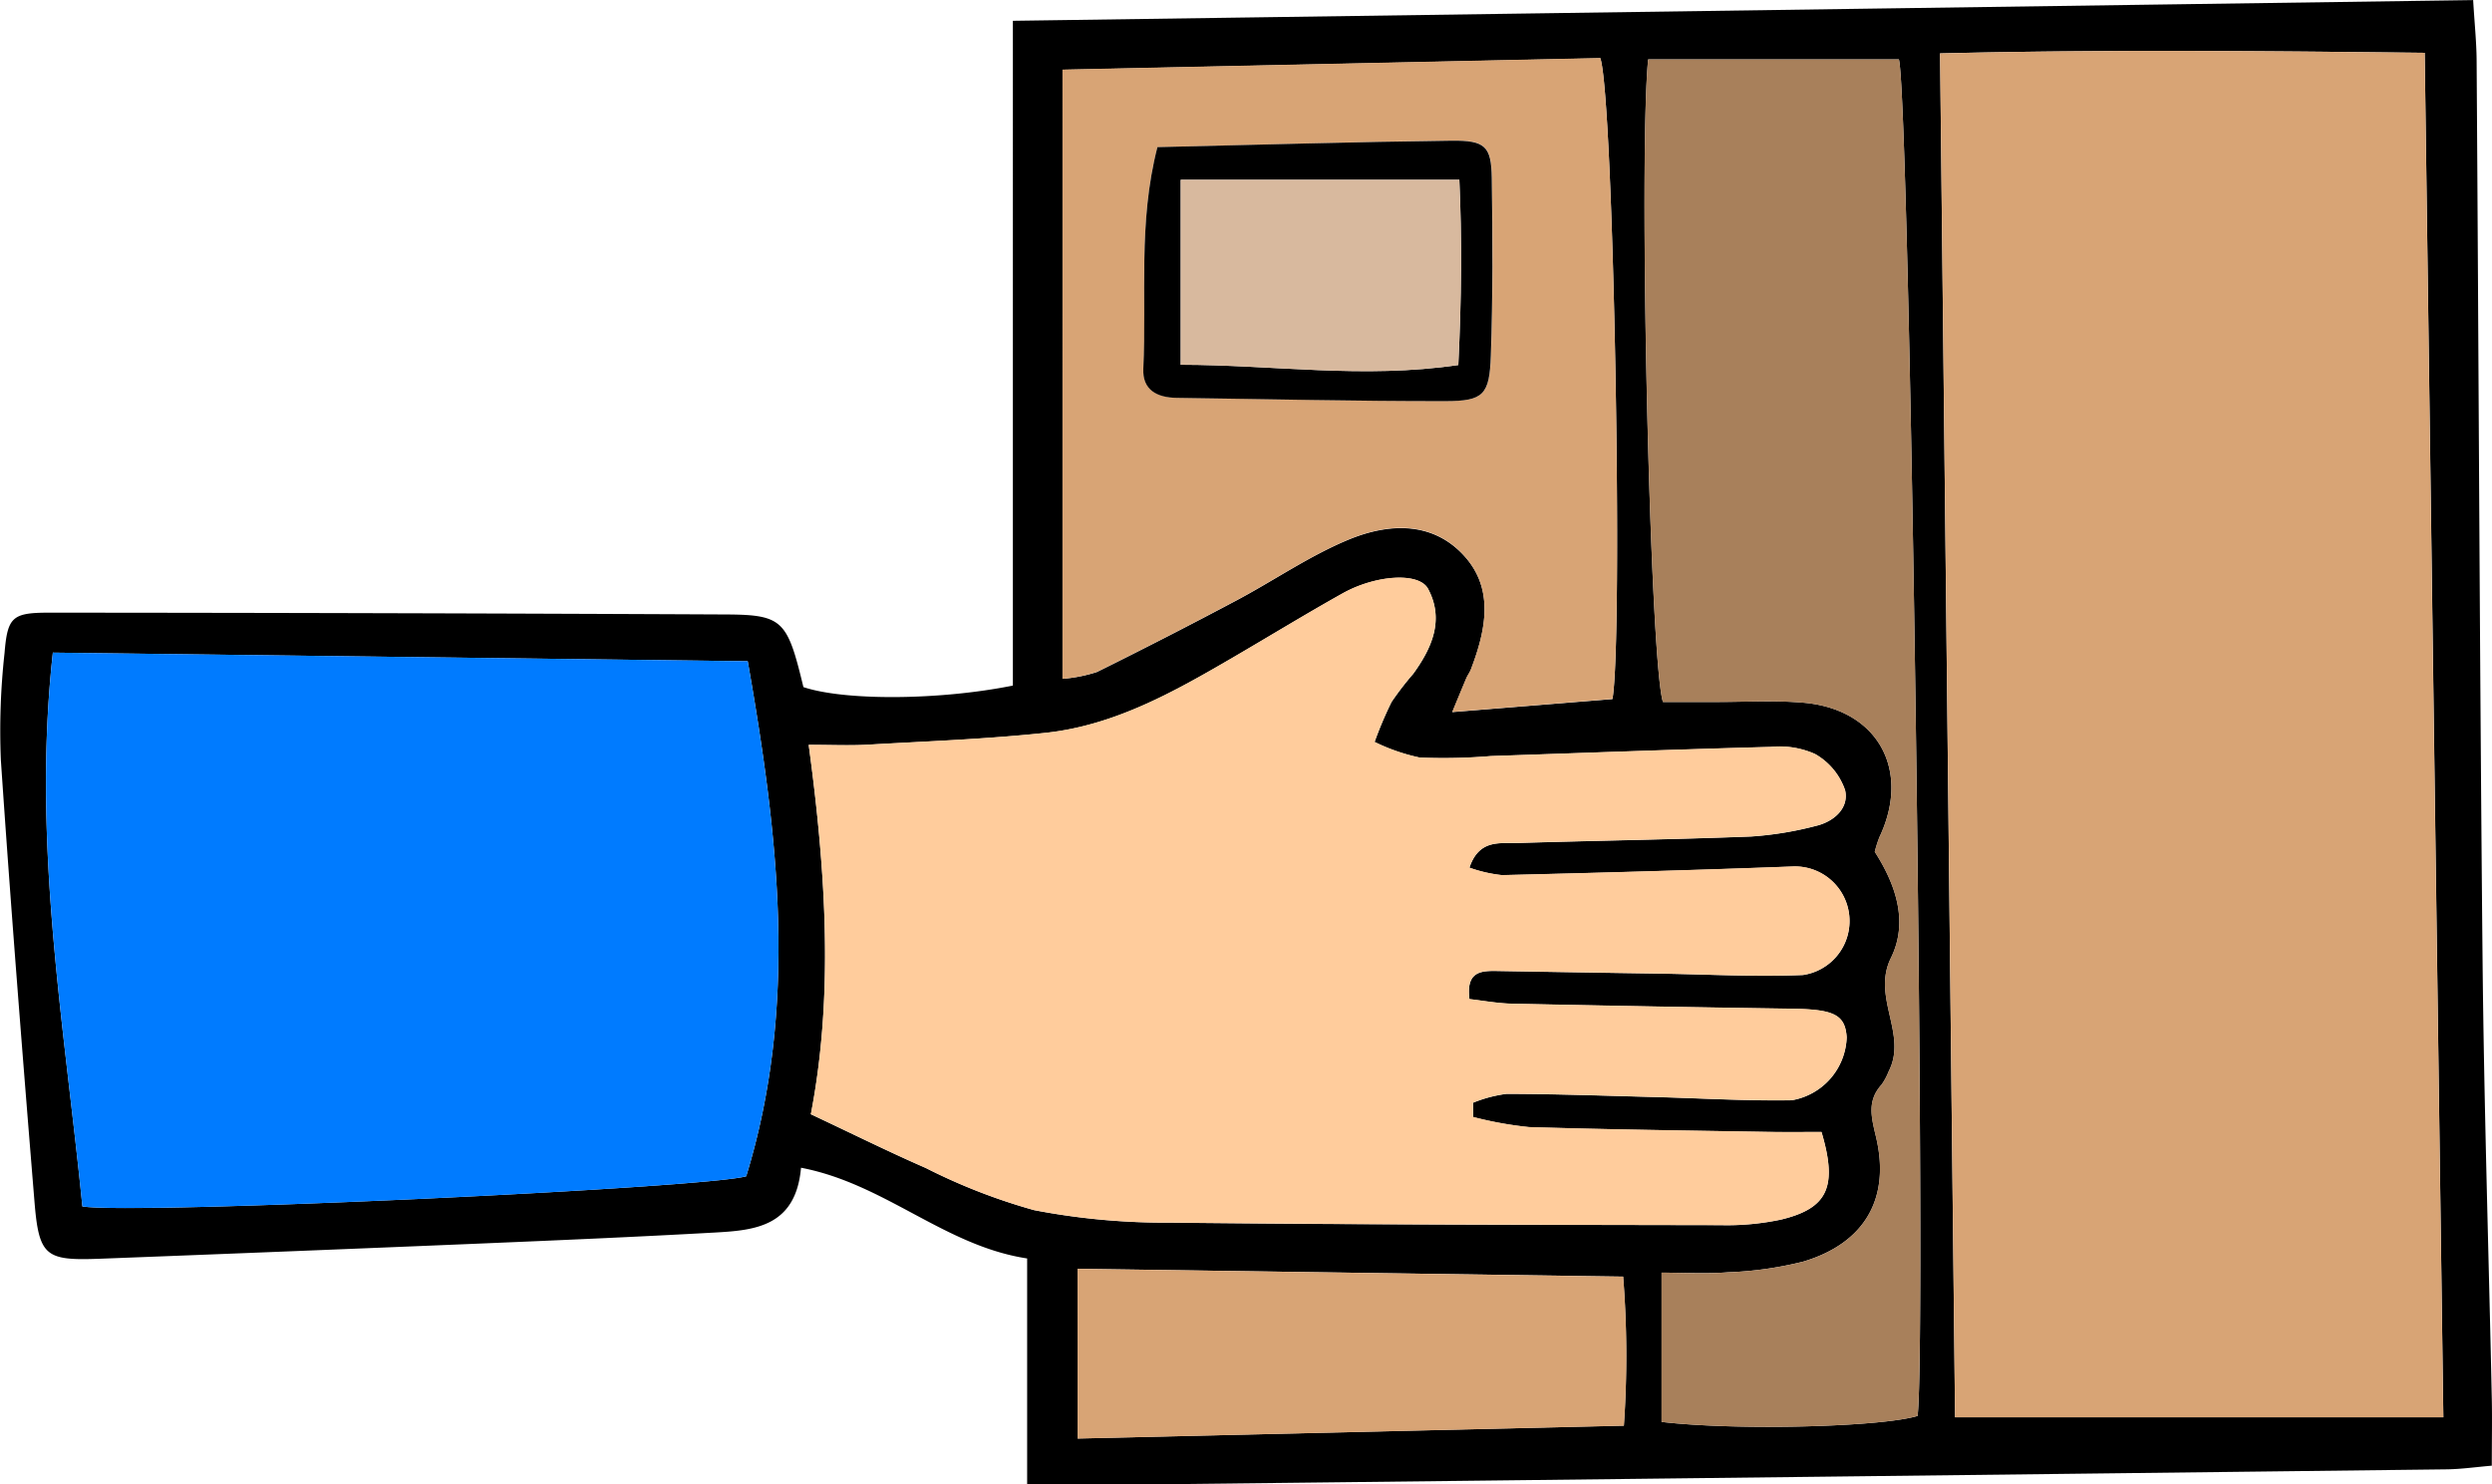 <svg xmlns="http://www.w3.org/2000/svg" width="121.35" height="72.298" viewBox="0 0 121.35 72.298">
  <g id="Raggruppa_82" data-name="Raggruppa 82" transform="translate(-351.818 -50.996)">
    <path id="Tracciato_102" data-name="Tracciato 102" d="M401.141,52.009,472.25,51c.07,1.173.162,2.041.169,2.91.1,14.552.148,29.1.288,43.657.069,7.192.3,14.384.452,21.576.02.988,0,1.979,0,3.237-.789.067-1.488.169-2.192.178q-31.374.375-62.75.729c-2.046.023-4.09,0-6.381,0v-11c-4.028-.615-6.915-3.634-11.011-4.418-.253,2.846-2.215,3.044-4.162,3.154-3.879.217-7.763.384-11.645.546q-9.17.382-18.339.732c-2.654.1-2.966-.113-3.185-2.82-.585-7.16-1.149-14.321-1.635-21.488a34.555,34.555,0,0,1,.181-5.2c.144-1.743.376-1.959,2.165-1.958q16.5.009,32.99.088c2.752.015,2.966.3,3.746,3.537,1.987.666,6.579.654,10.2-.074Zm68.75,1.559c-7.882-.091-15.668-.163-23.6.028.246,22.341.487,44.352.731,66.427H470.8C470.495,97.895,470.2,75.951,469.891,53.568Zm-29.374,52.559c-.811,0-1.7.012-2.6,0-3.884-.066-7.768-.114-11.649-.235a18.143,18.143,0,0,1-2.709-.491c0-.231-.008-.463-.011-.695a6.555,6.555,0,0,1,1.643-.434c2.4.006,4.791.093,7.187.155,2.23.057,4.462.195,6.691.158a3.22,3.22,0,0,0,2.676-3.066c-.074-1.1-.611-1.362-2.658-1.392q-6.819-.1-13.631-.245c-.712-.015-1.42-.149-2.082-.224-.173-1.365.578-1.383,1.374-1.369q3.966.069,7.932.128c2.313.035,4.63.165,6.938.067a2.658,2.658,0,0,0-.536-5.283c-4.7.177-9.411.308-14.116.42a6.815,6.815,0,0,1-1.592-.365c.47-1.394,1.479-1.175,2.325-1.2,3.8-.117,7.6-.17,11.394-.317a16.846,16.846,0,0,0,3.154-.517c.876-.206,1.622-.865,1.42-1.739a3.224,3.224,0,0,0-1.468-1.765,4.265,4.265,0,0,0-2.158-.342c-4.541.121-9.081.292-13.622.446a27.87,27.87,0,0,1-3.464.073,9.374,9.374,0,0,1-2.2-.762,18.728,18.728,0,0,1,.826-1.947,15.025,15.025,0,0,1,1.057-1.373c.912-1.259,1.521-2.636.723-4.134-.436-.826-2.549-.682-4.159.217-1.8,1.008-3.565,2.089-5.35,3.129-2.864,1.67-5.766,3.309-9.13,3.667-2.872.307-5.767.41-8.653.576-.881.051-1.765.008-2.87.008.855,6.308,1.209,12.289.105,17.99,2.027.953,3.792,1.832,5.6,2.619a28.544,28.544,0,0,0,5.275,2.052,33.786,33.786,0,0,0,6.654.608c8.927.1,17.854.106,26.779.122a12.636,12.636,0,0,0,2.95-.274C440.824,109.839,441.31,108.8,440.517,106.127ZM354.391,82.781c-1.026,9.288.558,18.137,1.439,26.975,2.7.4,30.251-.891,32.325-1.47,2.552-8.3,1.567-16.581.075-25.086Zm89.9-28.892H432.077c-.468,4.707.08,29.315.721,31.294.832,0,1.729,0,2.628,0,1.407,0,2.819-.084,4.215.037,3.609.313,5.247,3.271,3.7,6.547a5.816,5.816,0,0,0-.228.714c1.034,1.612,1.647,3.424.786,5.172-.942,1.913.822,3.712-.106,5.517a2.931,2.931,0,0,1-.348.651c-.711.786-.5,1.577-.277,2.521.728,3.019-.549,5.207-3.545,6.1a17.677,17.677,0,0,1-3.663.518c-1.045.083-2.1.018-3.229.018v7.27c3.693.432,10.7.249,12.466-.292C445.654,116.245,444.812,55.77,444.286,53.889ZM403.558,84.057a7.248,7.248,0,0,0,1.673-.329q3.434-1.7,6.822-3.5c1.822-.97,3.543-2.166,5.44-2.95s4.013-.913,5.564.726,1.124,3.666.388,5.6c-.06.153-.164.287-.228.438-.2.479-.4.961-.679,1.637l7.8-.634c.523-2.919.062-29.266-.59-31.214l-26.189.564Zm.734,37,26.6-.627a48.9,48.9,0,0,0-.035-7.259l-26.569-.383Z" fill-rule="evenodd"/>
    <path id="Tracciato_103" data-name="Tracciato 103" d="M469.891,53.568c.3,22.383.6,44.327.907,66.455H447.02c-.244-22.075-.485-44.086-.731-66.427C454.223,53.4,462.009,53.477,469.891,53.568Z" fill="#d8a475" fill-rule="evenodd"/>
    <path id="Tracciato_104" data-name="Tracciato 104" d="M440.517,106.127c.793,2.67.307,3.712-1.957,4.26a12.636,12.636,0,0,1-2.95.274c-8.925-.016-17.852-.027-26.779-.122a33.786,33.786,0,0,1-6.654-.608,28.544,28.544,0,0,1-5.275-2.052c-1.8-.787-3.569-1.666-5.6-2.619,1.1-5.7.75-11.682-.105-17.99,1.105,0,1.989.043,2.87-.008,2.886-.166,5.781-.269,8.653-.576,3.364-.358,6.266-2,9.13-3.667,1.785-1.04,3.546-2.121,5.35-3.129,1.61-.9,3.723-1.043,4.159-.217.8,1.5.189,2.875-.723,4.134a15.025,15.025,0,0,0-1.057,1.373,18.728,18.728,0,0,0-.826,1.947,9.374,9.374,0,0,0,2.2.762,27.87,27.87,0,0,0,3.464-.073c4.541-.154,9.081-.325,13.622-.446a4.265,4.265,0,0,1,2.158.342,3.224,3.224,0,0,1,1.468,1.765c.2.874-.544,1.533-1.42,1.739a16.846,16.846,0,0,1-3.154.517c-3.8.147-7.6.2-11.394.317-.846.027-1.855-.192-2.325,1.2a6.815,6.815,0,0,0,1.592.365c4.7-.112,9.413-.243,14.116-.42a2.658,2.658,0,0,1,.536,5.283c-2.308.1-4.625-.032-6.938-.067q-3.967-.062-7.932-.128c-.8-.014-1.547,0-1.374,1.369.662.075,1.37.209,2.082.224q6.814.146,13.631.245c2.047.03,2.584.295,2.658,1.392a3.22,3.22,0,0,1-2.676,3.066c-2.229.037-4.461-.1-6.691-.158-2.4-.062-4.791-.149-7.187-.155a6.555,6.555,0,0,0-1.643.434c0,.232.008.464.011.695a18.143,18.143,0,0,0,2.709.491c3.881.121,7.765.169,11.649.235C438.812,106.139,439.706,106.127,440.517,106.127Z" fill="#ffcc9c" fill-rule="evenodd"/>
    <path id="Tracciato_105" data-name="Tracciato 105" d="M354.391,82.781l33.839.419c1.492,8.505,2.477,16.787-.075,25.086-2.074.579-29.621,1.871-32.325,1.47C354.949,100.918,353.365,92.069,354.391,82.781Z" fill="#007bff" fill-rule="evenodd"/>
    <path id="Tracciato_106" data-name="Tracciato 106" d="M444.286,53.889c.526,1.881,1.368,62.356.907,66.068-1.766.541-8.773.724-12.466.292v-7.27c1.126,0,2.184.065,3.229-.018a17.677,17.677,0,0,0,3.663-.518c3-.893,4.273-3.081,3.545-6.1-.226-.944-.434-1.735.277-2.521a2.931,2.931,0,0,0,.348-.651c.928-1.805-.836-3.6.106-5.517.861-1.748.248-3.56-.786-5.172a5.816,5.816,0,0,1,.228-.714c1.551-3.276-.087-6.234-3.7-6.547-1.4-.121-2.808-.033-4.215-.037-.9,0-1.8,0-2.628,0-.641-1.979-1.189-26.587-.721-31.294Z" fill="#a8805b" fill-rule="evenodd"/>
    <path id="Tracciato_107" data-name="Tracciato 107" d="M403.558,84.057V54.385l26.189-.564c.652,1.948,1.113,28.295.59,31.214l-7.8.634c.279-.676.476-1.158.679-1.637.064-.151.168-.285.228-.438.736-1.929,1.164-3.951-.388-5.6s-3.674-1.51-5.564-.726-3.618,1.98-5.44,2.95q-3.387,1.8-6.822,3.5A7.248,7.248,0,0,1,403.558,84.057Zm4.621-25.9c-.951,3.708-.514,7.269-.679,10.786-.049,1.039.663,1.412,1.622,1.425,4.364.056,8.731.165,13.1.159,1.841,0,2.131-.3,2.2-2.208.1-2.883.088-5.771.046-8.655-.025-1.551-.314-1.84-1.97-1.82C417.8,57.906,413.1,58.048,408.179,58.162Z" fill="#d8a475" fill-rule="evenodd"/>
    <path id="Tracciato_108" data-name="Tracciato 108" d="M404.292,121.06v-8.269l26.569.383a48.9,48.9,0,0,1,.035,7.259Z" fill="#d8a475" fill-rule="evenodd"/>
    <path id="Tracciato_109" data-name="Tracciato 109" d="M408.179,58.162c4.925-.114,9.62-.256,14.312-.313,1.656-.02,1.945.269,1.97,1.82.042,2.884.053,5.772-.046,8.655-.065,1.9-.355,2.205-2.2,2.208-4.366.006-8.733-.1-13.1-.159-.959-.013-1.671-.386-1.622-1.425C407.665,65.431,407.228,61.87,408.179,58.162Zm1.134,10.6c4.505,0,8.9.693,13.519.013.158-3.2.179-6.194.05-9.021H409.313Z" fill-rule="evenodd"/>
    <path id="Tracciato_110" data-name="Tracciato 110" d="M409.313,68.761V59.753h13.569c.129,2.827.108,5.825-.05,9.021C418.217,69.454,413.818,68.766,409.313,68.761Z" fill="#d8b99e" fill-rule="evenodd"/>
  </g>
</svg>
